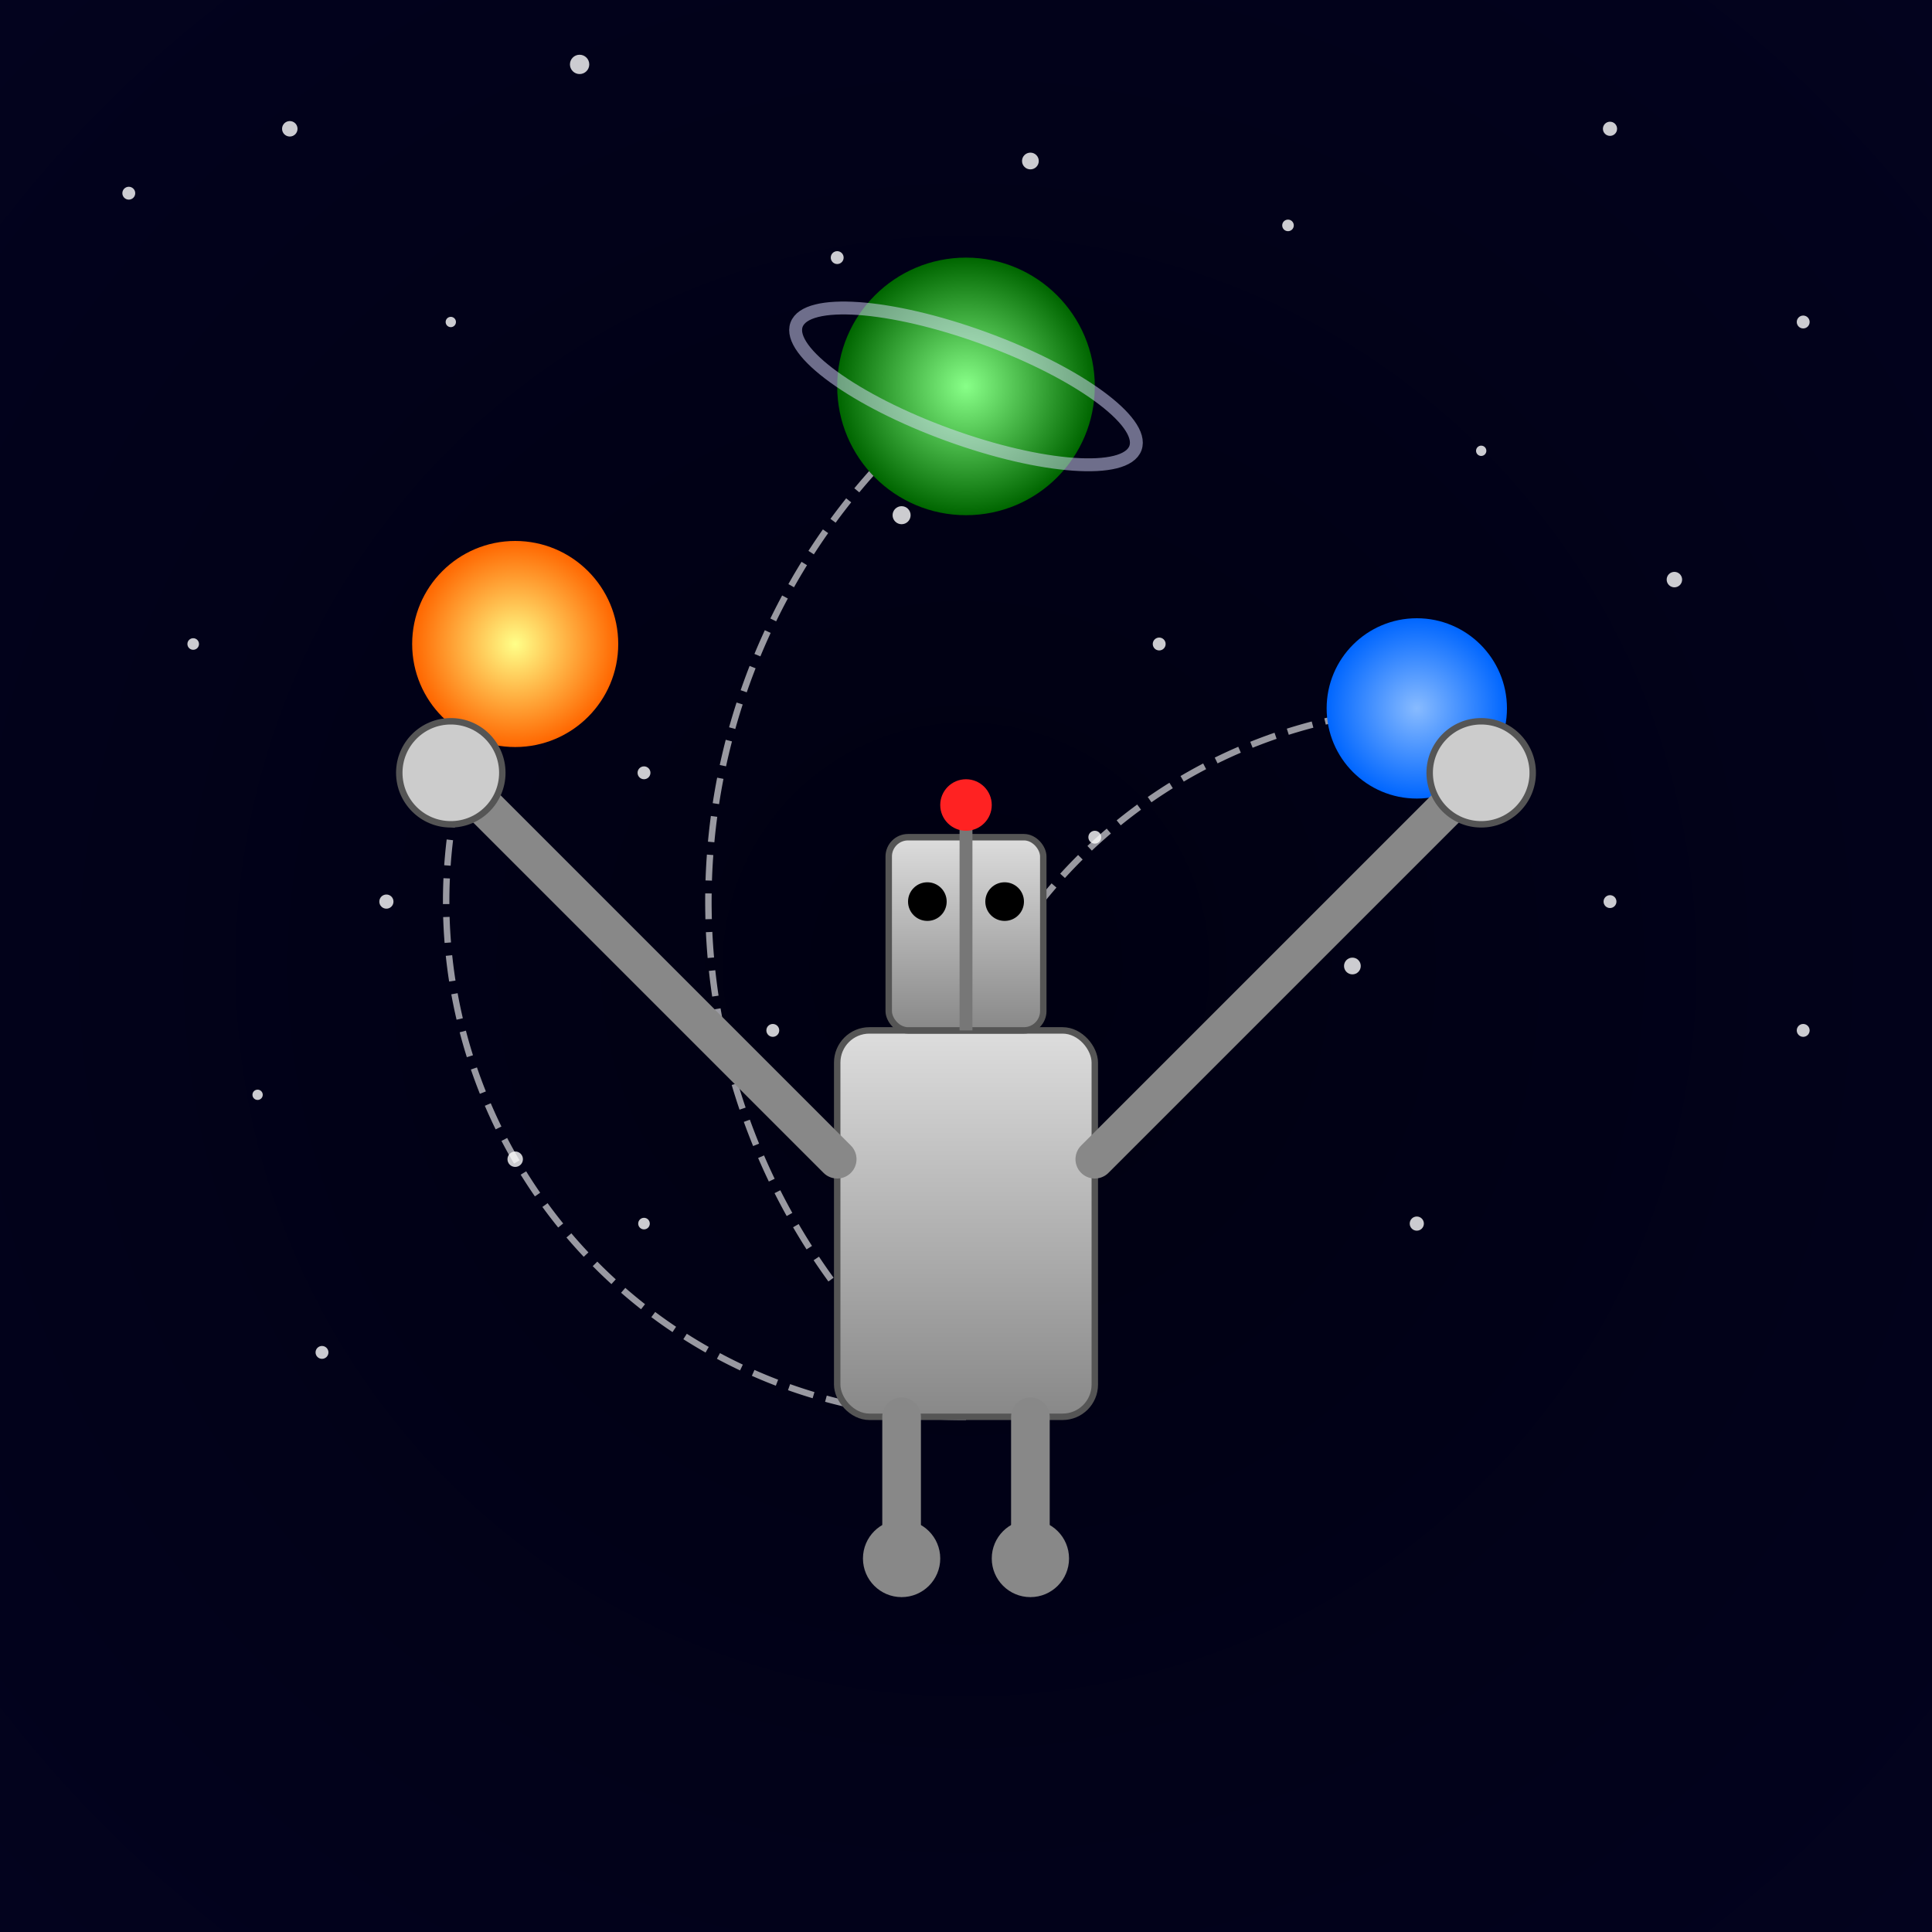 <svg xmlns="http://www.w3.org/2000/svg" viewBox="0 0 300 300">
  <defs>
    <radialGradient id="bgGrad" cx="50%" cy="50%" r="75%">
      <stop offset="0%" stop-color="#001"/>
      <stop offset="100%" stop-color="#03031f"/>
    </radialGradient>
    <linearGradient id="robotGrad" x1="0%" y1="0%" x2="0%" y2="100%">
      <stop offset="0%" stop-color="#ddd"/>
      <stop offset="100%" stop-color="#888"/>
    </linearGradient>
    <radialGradient id="planet1Grad" cx="50%" cy="50%" r="50%">
      <stop offset="0%" stop-color="#ff8"/>
      <stop offset="100%" stop-color="#f60"/>
    </radialGradient>
    <radialGradient id="planet2Grad" cx="50%" cy="50%" r="50%">
      <stop offset="0%" stop-color="#8f8"/>
      <stop offset="100%" stop-color="#060"/>
    </radialGradient>
    <radialGradient id="planet3Grad" cx="50%" cy="50%" r="50%">
      <stop offset="0%" stop-color="#8bf"/>
      <stop offset="100%" stop-color="#06f"/>
    </radialGradient>
    <filter id="glow" x="-50%" y="-50%" width="200%" height="200%">
      <feGaussianBlur stdDeviation="2" result="blur"/>
      <feMerge>
        <feMergeNode in="blur"/>
        <feMergeNode in="SourceGraphic"/>
      </feMerge>
    </filter>
  </defs>
  <rect width="300" height="300" fill="url(#bgGrad)"/>
  <g fill="#fff" opacity="0.8">
    <circle cx="20" cy="30" r="1"/>
    <circle cx="45" cy="20" r="1.2"/>
    <circle cx="70" cy="50" r="0.8"/>
    <circle cx="90" cy="10" r="1.5"/>
    <circle cx="130" cy="40" r="1"/>
    <circle cx="160" cy="25" r="1.3"/>
    <circle cx="200" cy="35" r="0.9"/>
    <circle cx="250" cy="20" r="1.1"/>
    <circle cx="280" cy="50" r="1"/>
    <circle cx="260" cy="90" r="1.2"/>
    <circle cx="230" cy="70" r="0.8"/>
    <circle cx="180" cy="100" r="1"/>
    <circle cx="140" cy="80" r="1.4"/>
    <circle cx="100" cy="120" r="1"/>
    <circle cx="60" cy="140" r="1.1"/>
    <circle cx="30" cy="100" r="0.9"/>
    <circle cx="250" cy="140" r="1"/>
    <circle cx="210" cy="150" r="1.3"/>
    <circle cx="170" cy="130" r="1"/>
    <circle cx="120" cy="160" r="1"/>
    <circle cx="80" cy="180" r="1.2"/>
    <circle cx="40" cy="170" r="0.8"/>
    <circle cx="280" cy="160" r="1"/>
    <circle cx="220" cy="190" r="1.1"/>
    <circle cx="160" cy="200" r="1"/>
    <circle cx="100" cy="190" r="0.9"/>
    <circle cx="50" cy="210" r="1"/>
  </g>
  <g fill="none" stroke="#fff" stroke-dasharray="4 2" opacity="0.6">
    <path d="M150,220 A80,80 0 0,1 80,100"/>
    <path d="M150,220 A100,100 0 0,1 150,60"/>
    <path d="M150,220 A80,80 0 0,1 220,110"/>
  </g>
  <g>
    <circle cx="80" cy="100" r="16" fill="url(#planet1Grad)" filter="url(#glow)"/>
    <circle cx="150" cy="60" r="20" fill="url(#planet2Grad)" filter="url(#glow)"/>
    <ellipse cx="150" cy="60" rx="28" ry="8" fill="none" stroke="#ddf" stroke-opacity="0.5" stroke-width="2" transform="rotate(20 150 60)"/>
    <circle cx="220" cy="110" r="14" fill="url(#planet3Grad)" filter="url(#glow)"/>
  </g>
  <g transform="translate(150,220)">
    <rect x="-20" y="-60" width="40" height="60" rx="5" fill="url(#robotGrad)" stroke="#555" stroke-width="1"/>
    <rect x="-12" y="-90" width="24" height="30" rx="3" fill="url(#robotGrad)" stroke="#555" stroke-width="1"/>
    <circle cx="-6" cy="-80" r="3" fill="#000"/>
    <circle cx="6" cy="-80" r="3" fill="#000"/>
    <line x1="0" y1="-60" x2="0" y2="-95" stroke="#777" stroke-width="2"/>
    <circle cx="0" cy="-95" r="4" fill="#f22"/>
    <line x1="-20" y1="-40" x2="-80" y2="-100" stroke="#888" stroke-width="6" stroke-linecap="round"/>
    <line x1="20" y1="-40" x2="80" y2="-100" stroke="#888" stroke-width="6" stroke-linecap="round"/>
    <circle cx="-80" cy="-100" r="8" fill="#ccc" stroke="#555" stroke-width="1"/>
    <circle cx="80" cy="-100" r="8" fill="#ccc" stroke="#555" stroke-width="1"/>
    <line x1="-10" y1="0" x2="-10" y2="20" stroke="#888" stroke-width="6" stroke-linecap="round"/>
    <line x1="10" y1="0" x2="10" y2="20" stroke="#888" stroke-width="6" stroke-linecap="round"/>
    <circle cx="-10" cy="22" r="6" fill="#888"/>
    <circle cx="10" cy="22" r="6" fill="#888"/>
  </g>
</svg>